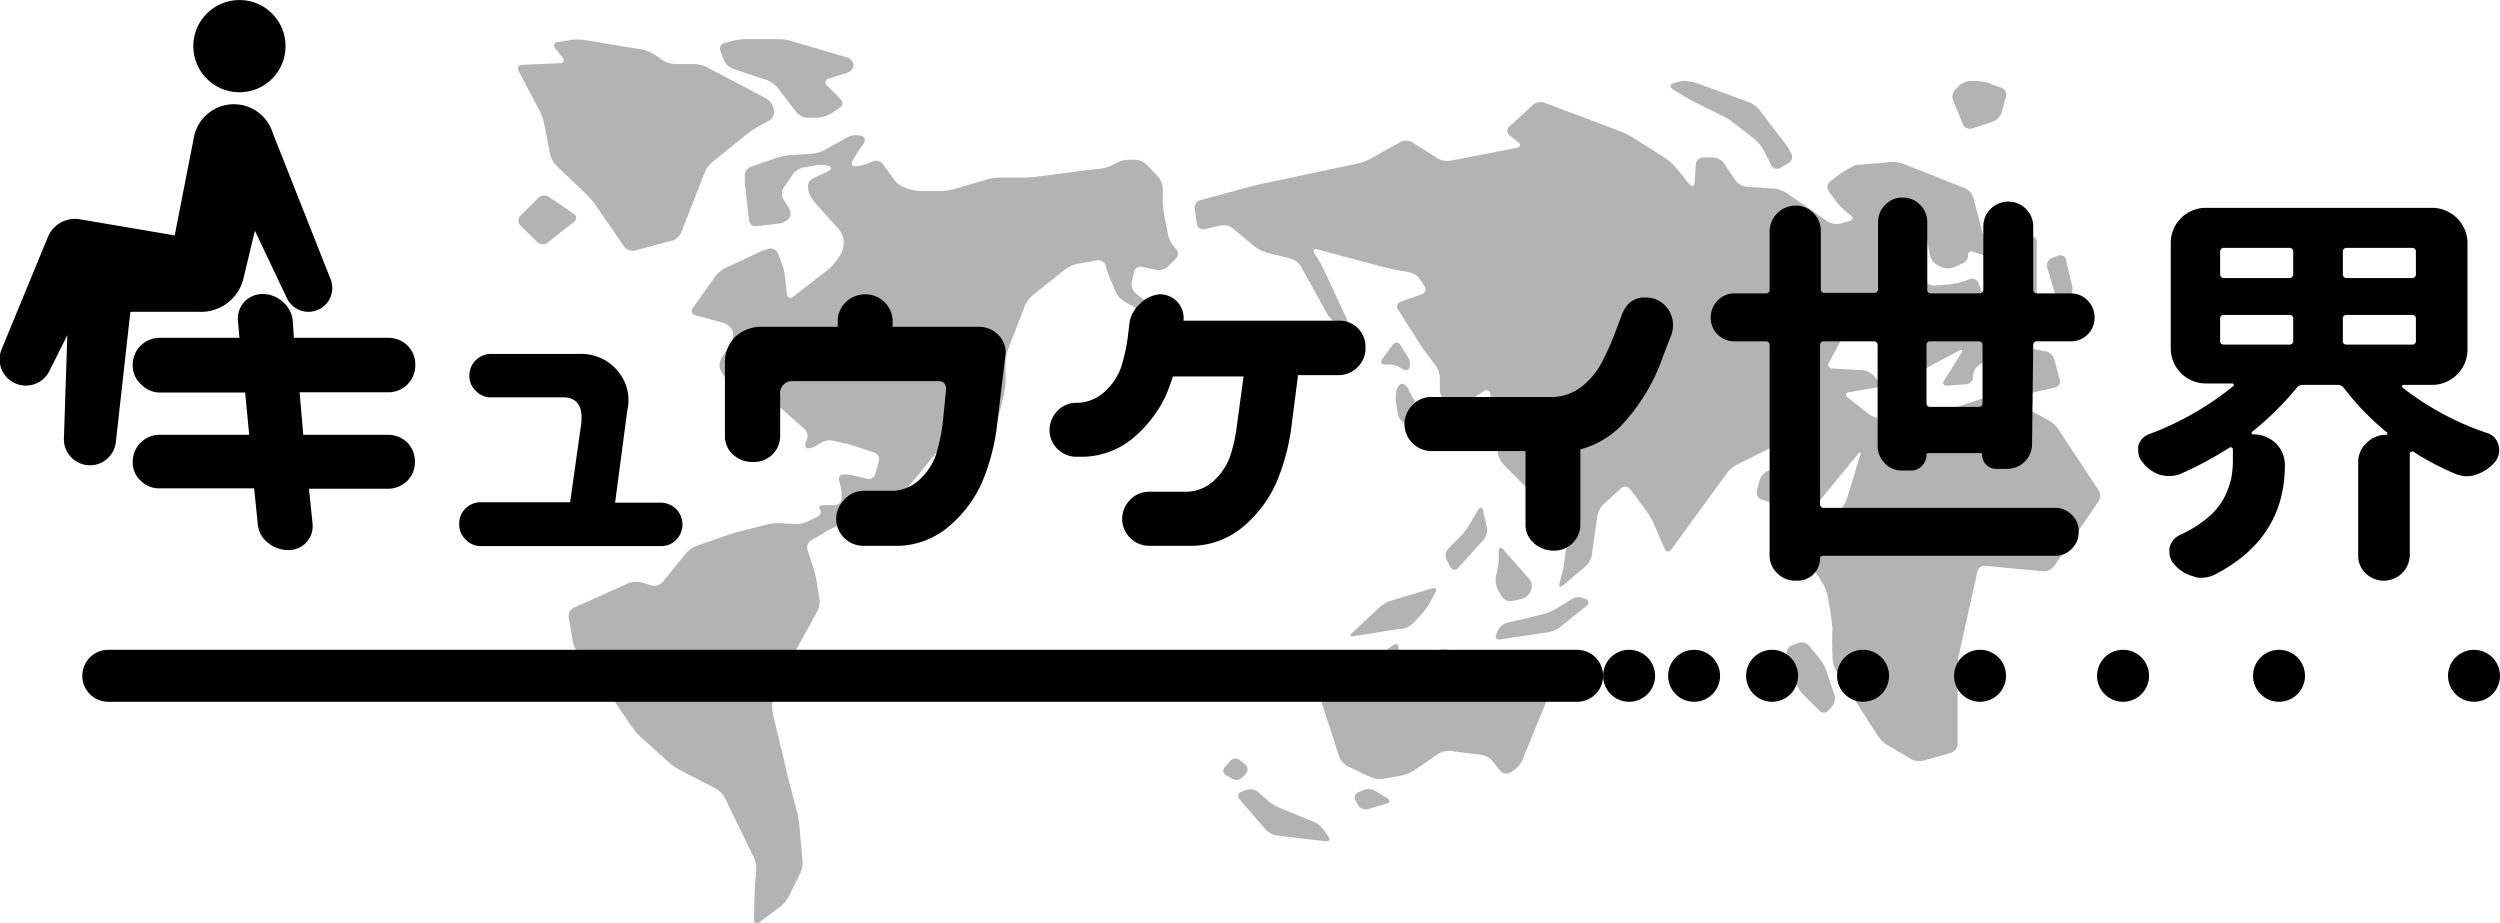 <svg id="レイヤー_1" data-name="レイヤー 1" xmlns="http://www.w3.org/2000/svg" viewBox="0 0 192.33 70.99"><defs><style>.cls-1{fill:#b3b3b3;}.cls-2{fill:none;stroke:#000;stroke-linecap:round;stroke-miterlimit:10;stroke-width:4px;}</style></defs><path class="cls-1" d="M156.55,36.84a4.12,4.12,0,0,0-.77-.67l-2.49-1.58a6.58,6.58,0,0,0-.92-.46l-5.89-2.22a.94.94,0,0,0-.87.16l-1.82,1.67a.43.43,0,0,0,0,.67l.68.55c.22.18.17.37-.11.42l-5.13,1a1.54,1.54,0,0,1-.94-.18l-2-1.26a1,1,0,0,0-.89,0l-2.33,1.3a3.71,3.71,0,0,1-1,.36l-7.27,1.54-1,.24L120,39.41a.62.62,0,0,0-.42.66l.17,1.17a.48.48,0,0,0,.58.4l1.26-.29a1.21,1.21,0,0,1,.9.21L124.23,43a2.87,2.87,0,0,0,.91.45l1.84.46a1.38,1.38,0,0,1,.76.58l2.08,3.75a1.32,1.32,0,0,0,.76.57l.41.1c.28.06.41-.1.29-.36l-1.76-3.78a10,10,0,0,0-.5-.91l-.22-.35c-.15-.25-.05-.38.22-.31L134,44.53c.28.07.73.18,1,.23l1.12.2a1.38,1.38,0,0,1,.79.53l.35.55a.4.4,0,0,1-.21.61l-1.61.56a.4.4,0,0,0-.22.61l1.71,2.69c.16.24.42.62.59.84l.61.8a1.78,1.78,0,0,1,.31.93V54a1.24,1.24,0,0,0,.4.85l.43.37a.72.72,0,0,0,.83,0l1.72-1.11a.3.3,0,0,1,.5.23l.58,4.54a1.8,1.8,0,0,0,.44.87l1.92,1.93a1.1,1.1,0,0,1,.27.87l-.2,1.12a1.28,1.28,0,0,0,.23.91l.13.16a.78.78,0,0,0,.81.25l1.41-.46a.3.3,0,0,1,.42.35L148,67.32c0,.28-.14.74-.21,1l-.13.55c-.07.28,0,.35.27.17l1.73-1.47a1.54,1.54,0,0,0,.47-.84l.43-3.06a1.72,1.72,0,0,1,.46-.86l1.37-1.24a.46.46,0,0,1,.69.07l1.26,1.69a6.09,6.09,0,0,1,.52.89l.87,2c.12.26.35.29.52.06l4.3-5.9a2.55,2.55,0,0,1,.78-.64L164.81,58a3.3,3.3,0,0,1,1-.26l.46,0c.28,0,.36.12.17.34l-1.06,1.17a2.81,2.81,0,0,1-.82.59l-.93.42a1.23,1.23,0,0,0-.6.72l-.2.8a.56.56,0,0,0,.37.66l3.09,1a.81.81,0,0,0,.82-.24l3.49-4.25c.18-.22.26-.17.17.1l-1,3.28a2.72,2.72,0,0,1-.49.88l-.35.39a1.78,1.78,0,0,1-.86.47l-2.34.36a.32.32,0,0,0-.24.52l2.44,4a3.21,3.21,0,0,1,.36,1,23.88,23.88,0,0,1,.36,2.47c-.06.19,0,2.2,0,2.2a2.11,2.11,0,0,0,.29,1l3.19,5a2.56,2.56,0,0,0,.73.7l1.83,1.09a1.33,1.33,0,0,0,.94.12l2.15-.61a.74.74,0,0,0,.5-.66l0-6a5.07,5.07,0,0,1,.12-1L179.79,68a.59.59,0,0,1,.62-.46l4.47.42a1,1,0,0,0,.81-.38l3.43-5a.84.84,0,0,0,0-.85L186,57a2.49,2.49,0,0,0-.74-.67l-1.62-.87a4.83,4.83,0,0,0-1-.38l-1.52-.39a2.07,2.07,0,0,0-1,0l-4,1.35a3.81,3.81,0,0,1-1,.17h-2.72a1.82,1.82,0,0,1-.93-.32l-1.64-1.3c-.23-.18-.18-.36.1-.41l2.09-.35c.28,0,.36-.26.17-.48l-.36-.43a1.42,1.42,0,0,0-.86-.43l-2.33-.13a.3.3,0,0,1-.26-.48l1-1.82a.71.71,0,0,1,.76-.32l2.36.64a.91.91,0,0,1,.61.64l.39,2a.37.37,0,0,0,.56.27l4.31-2.3c.25-.13.33,0,.18.2l-1.32,2.1c-.15.24-.05.42.24.39l1.49-.11a.54.54,0,0,0,.49-.56V53a1.09,1.09,0,0,1,.38-.83l.73-.54a.56.56,0,0,1,.75.08l1.08,1.28a2.05,2.05,0,0,1,.39.91v.07a.46.46,0,0,0,.57.4l2.42-.55a.48.48,0,0,0,.36-.61l-.43-1.59a.89.89,0,0,0-.65-.58L183,50.64a.49.49,0,0,1-.4-.59l.16-.74a.79.79,0,0,0-.32-.79l-1.59-1.05a1.83,1.83,0,0,1-.62-.76l-.34-.91a.54.54,0,0,0-.67-.32l-.51.18a5.87,5.87,0,0,1-1,.22l-1.17.1a1.12,1.12,0,0,1-.84-.36l-1.16-1.46a8.27,8.27,0,0,0-.71-.74l-.33-.29a.5.5,0,0,1,0-.72l.33-.34a2,2,0,0,0,.42-.89l0-.34a.67.67,0,0,1,.59-.54H175a.6.6,0,0,1,.61.48l.53,2.87a1.18,1.18,0,0,0,.55.74l.37.18a1.27,1.27,0,0,0,.94,0l.67-.3a.67.67,0,0,0,.41-.63c0-.23.15-.34.42-.25l.71.24c.27.1.43,0,.35-.33l-1.09-4.11a1.19,1.19,0,0,0-.61-.69l-4.74-1.88a2.38,2.38,0,0,0-1-.14s-2.27.21-2.66.21a8.78,8.78,0,0,0-2,1.29.55.55,0,0,0-.1.74l.62.85a4.15,4.15,0,0,0,.72.73l.34.27c.23.18.19.38-.09.45l-.74.2a1.31,1.31,0,0,1-.93-.17l-3.16-2.19a2.32,2.32,0,0,0-.94-.34L162,38.37a1.27,1.27,0,0,1-.81-.47l-.91-1.35a1.11,1.11,0,0,0-.8-.43h-.78a.57.57,0,0,0-.56.52l-.11,1.43c0,.28-.19.34-.38.12Z" transform="translate(-27.67 -24.01)"/><path class="cls-1" d="M184.36,42.59a.34.34,0,0,0-.48-.34l-1.16.43a1.08,1.08,0,0,0-.62.67l-.52,2a1.09,1.09,0,0,0,.21.89l1.14,1.35a1.74,1.74,0,0,0,.84.51l.09,0a.39.39,0,0,0,.5-.4V42.59Z" transform="translate(-27.67 -24.01)"/><path class="cls-1" d="M186.61,44a.43.43,0,0,0-.59-.32l-.53.2a.59.59,0,0,0-.33.69l.74,2.5a.32.32,0,0,0,.54.17l.37-.31a.94.94,0,0,0,.29-.84Z" transform="translate(-27.67 -24.01)"/><path class="cls-1" d="M168.16,75.57a3.39,3.39,0,0,0-.5-.89l-.82-1a.78.78,0,0,0-.82-.21l-.52.2a.57.57,0,0,0-.33.69l.67,2.18a2.42,2.42,0,0,0,.51.86l1.28,1.27a.47.47,0,0,0,.71,0l.28-.32a1,1,0,0,0,.18-.88Z" transform="translate(-27.67 -24.01)"/><path class="cls-1" d="M141.77,63.29c-.06-.28-.23-.31-.38-.06l-.7,1.18a5.35,5.35,0,0,1-.62.82l-1,1a.78.78,0,0,0-.12.83l.3.57a.34.34,0,0,0,.59.07l2-2.2a1.13,1.13,0,0,0,.23-.89Z" transform="translate(-27.67 -24.01)"/><path class="cls-1" d="M145.46,69.41a.88.88,0,0,0-.14-.86l-2-2.27c-.19-.22-.35-.16-.35.13v.48a5.9,5.9,0,0,1-.11,1l-.11.5a1.68,1.68,0,0,0,.16,1l.31.53a.78.78,0,0,0,.77.33l.74-.16a1.13,1.13,0,0,0,.71-.59Z" transform="translate(-27.67 -24.01)"/><path class="cls-1" d="M149.57,70.06a1.07,1.07,0,0,0-.91,0l-1.32.81a4,4,0,0,1-1,.4l-2.74.66a1.18,1.18,0,0,0-.71.6l-.11.27c-.11.27,0,.45.31.4l3.7-.55a2.61,2.61,0,0,0,.92-.4l2-1.62a.3.3,0,0,0-.06-.55Z" transform="translate(-27.67 -24.01)"/><path class="cls-1" d="M138.1,69.58c.14-.25,0-.39-.24-.31l-3.15.94a2.72,2.72,0,0,0-.88.49l-2.14,2c-.21.19-.16.31.12.26l2.51-.41,1-.16.24,0a1.68,1.68,0,0,0,.86-.46l.66-.72a6.12,6.12,0,0,0,.6-.84Z" transform="translate(-27.67 -24.01)"/><path class="cls-1" d="M146.7,77.82a.44.44,0,0,0-.3-.61l-3.27-.87a3.91,3.91,0,0,1-.94-.4l-3-1.88a1,1,0,0,0-.88,0l-2.21,1.27a.56.56,0,0,1-.65,0,1.51,1.51,0,0,1-.19-.76v-.71c0-.29-.19-.38-.42-.21l-5.18,3.79a.74.74,0,0,0-.26.79l1.3,4a1.43,1.43,0,0,0,.63.72l1.78.85a1.83,1.83,0,0,0,1,.12l1.44-.26a2.83,2.83,0,0,0,.93-.39L138.32,82a1.55,1.55,0,0,1,.94-.22l2.4.31a1.49,1.49,0,0,1,.84.48l.58.74a.61.61,0,0,0,.77.13l.28-.17a1.87,1.87,0,0,0,.64-.75Z" transform="translate(-27.67 -24.01)"/><path class="cls-1" d="M134.33,85.84c.28-.08.3-.27.06-.42l-.9-.56a1.18,1.18,0,0,0-.92-.08l-.4.17a.44.44,0,0,0-.22.64l.2.36a.69.69,0,0,0,.75.31Z" transform="translate(-27.67 -24.01)"/><path class="cls-1" d="M129.52,87.87a2,2,0,0,0-.77-.63l-2.66-1.09a3.53,3.53,0,0,1-.87-.54l-.77-.68a1,1,0,0,0-.88-.16l-.39.15a.35.35,0,0,0-.15.58l2,2.32a1.59,1.59,0,0,0,.85.46l3.76.45c.29,0,.39-.13.23-.36Z" transform="translate(-27.67 -24.01)"/><path class="cls-1" d="M123.05,82.49a.53.53,0,0,0-.73.05l-.42.48a.4.4,0,0,0,.11.64l.48.27a.66.66,0,0,0,.79-.14l.21-.23a.51.51,0,0,0,0-.73Z" transform="translate(-27.67 -24.01)"/><path class="cls-1" d="M135.4,50.54a.34.34,0,0,0-.59,0l-.81,1.1c-.16.23-.07.42.21.42h.39a1.71,1.71,0,0,1,.93.32h0c.23.18.48.14.57-.07a1,1,0,0,0-.11-.82Z" transform="translate(-27.67 -24.01)"/><path class="cls-1" d="M136.05,54c-.12-.26-.35-.47-.51-.47s-.35.2-.42.45a2.84,2.84,0,0,0-.05,1l.15.92a1,1,0,0,0,.57.7h0l.75.31c.14.06.49.17.76.25l.3.08a7.31,7.31,0,0,1,1,.36c.25.11.68.29,1,.39h0c.26.1.48,0,.47-.23a.87.87,0,0,0-.46-.65L137.5,56a2.41,2.41,0,0,1-.73-.69l-.21-.35a9.93,9.93,0,0,1-.49-.91Z" transform="translate(-27.67 -24.01)"/><path class="cls-1" d="M165.5,35.87a3.77,3.77,0,0,0-.48-.8l-2-2.61a2,2,0,0,0-.8-.59l-4-1.46a3.59,3.59,0,0,0-.94-.17,2.59,2.59,0,0,0-.9.19c-.25.11-.26.31,0,.46l.93.57c.24.14.65.37.91.49l2,1a4.91,4.91,0,0,1,.87.55l1.58,1.23a2.85,2.85,0,0,1,.65.78l.62,1.22a.5.5,0,0,0,.69.2l.66-.39A.55.55,0,0,0,165.5,35.87Z" transform="translate(-27.67 -24.01)"/><path class="cls-1" d="M182,31.44a.56.56,0,0,0-.33-.67l-1-.36a3.51,3.51,0,0,0-1-.17h-.39a1.44,1.44,0,0,0-.88.36l-.3.3a.83.83,0,0,0-.17.85l.76,1.83a.58.58,0,0,0,.7.31l1.6-.52a1.15,1.15,0,0,0,.65-.65Z" transform="translate(-27.67 -24.01)"/><path class="cls-1" d="M116.78,37.62a1.55,1.55,0,0,1,.35.9v1a6.91,6.91,0,0,0,.1,1l.32,1.64A2.27,2.27,0,0,0,118,43l.14.15a.53.53,0,0,1,0,.74l-.62.63a1.07,1.07,0,0,1-.87.26l-1.13-.24a.51.51,0,0,0-.61.4l-.17.8a.9.9,0,0,0,.29.82l.75.59a8.28,8.28,0,0,1,.75.7l.92,1c.19.21.15.27-.1.13l-1.17-.66-.91-.5-1.09-.61a1.7,1.7,0,0,1-.66-.72l-.43-1a8.72,8.72,0,0,1-.36-1l0-.05a.6.6,0,0,0-.66-.4l-1.51.27a2.46,2.46,0,0,0-.92.41l-2.52,2a2.48,2.48,0,0,0-.6.8l-1.3,3.37a3.16,3.16,0,0,0-.19,1v1.45a5.91,5.91,0,0,1-.12,1l-.49,2a2.61,2.61,0,0,1-.46.91l-2.44,2.91a1.06,1.06,0,0,1-.59.4c-.14,0-.21-.23-.14-.51l.11-.5c.06-.27.14-.73.17-1l0-.17a2,2,0,0,0,0-.78c-.06-.14-.26-.08-.44.14l-.85,1c-.18.22-.48.58-.65.8,0,0-1.62,2-1.75,2.1a13,13,0,0,0-.88,1,1.86,1.86,0,0,1-.83.52l-.68.15a6.93,6.93,0,0,0-1,.33l-2,.87a9.84,9.84,0,0,0-.91.48l-1,.59a.67.67,0,0,0-.28.76l.4,1.21a8.64,8.64,0,0,1,.26,1l.25,1.49a1.68,1.68,0,0,1-.16,1l-1.36,2.46c-.13.25-.36.65-.51.9l-1.16,2a3.31,3.31,0,0,0-.33,1l-.07.49a3.12,3.12,0,0,0,0,1l1,4.17c.06.28.17.73.23,1L89,86.5c.06.28.13.74.16,1l.25,2.72a2,2,0,0,1-.19,1L88.34,93a2.57,2.57,0,0,1-.66.77l-1.6,1.2c-.23.17-.41.07-.41-.21l.07-2.48a7,7,0,0,1,.1-1l0-.23a2.06,2.06,0,0,0-.14-1l-2.27-4.67a1.72,1.72,0,0,0-.69-.7L80,83.26a4.36,4.36,0,0,1-.85-.57l-2.21-2a5,5,0,0,1-.67-.78l-1.53-2.25c-.16-.23-.44-.61-.61-.83l-2-2.6a2.33,2.33,0,0,1-.4-.91l-.31-1.83a.71.71,0,0,1,.39-.72L76,68.88a1.78,1.78,0,0,1,1-.07l.82.24a.85.85,0,0,0,.82-.26l1.81-2.22a2.1,2.1,0,0,1,.81-.57l2.52-.87c.27-.09.71-.22,1-.29l1.93-.49a4.35,4.35,0,0,1,1-.09l1.08.07a2.36,2.36,0,0,0,1-.2l.75-.36a.39.39,0,0,0,.21-.58c-.14-.19,0-.33.26-.32l.86,0a.52.52,0,0,0,.54-.49v-.31a3.43,3.43,0,0,0-.16-1v0c-.1-.26,0-.51.15-.55a2.45,2.45,0,0,1,.83.05l1.19.28A.53.53,0,0,0,95,60.5l.28-1a.55.55,0,0,0-.35-.67l-1.3-.44c-.27-.09-.72-.22-1-.28l-.88-.2a1.35,1.35,0,0,0-.94.17l-.22.15a1.56,1.56,0,0,1-.77.27c-.19,0-.26-.23-.15-.5l.07-.16a.76.76,0,0,0-.18-.82l-2-1.78a4.06,4.06,0,0,0-.86-.55l-2.64-1.17a2,2,0,0,1-.74-.66l-.19-.32a1,1,0,0,1,0-.89l.81-1.35a1.05,1.05,0,0,0,.07-.88,1.23,1.23,0,0,0-.69-.57l-2.15-.59a.33.33,0,0,1-.2-.55l1.73-2.44a2.28,2.28,0,0,1,.77-.64L86,43.44a5.07,5.07,0,0,1,.9-.31.62.62,0,0,1,.63.4l.25.63a4.47,4.47,0,0,1,.26,1l.18,1.47a.27.27,0,0,0,.47.2l2.59-2a4.16,4.16,0,0,0,.71-.74l.31-.44a1.87,1.87,0,0,0,.28-.94v-.13a1.69,1.69,0,0,0-.36-.91l-1.9-2.12a2.5,2.5,0,0,1-.47-.88l0-.21a.65.65,0,0,1,.34-.72l1.18-.55c.25-.12.31-.3.12-.39a1.69,1.69,0,0,0-.86-.1l-1.13.19a1.42,1.42,0,0,0-.81.5l-.75,1.09a.87.87,0,0,0,0,.87l.43.68a.71.71,0,0,1,0,.78,1.25,1.25,0,0,1-.77.4l-1.65.19A.52.52,0,0,1,85.3,41l-.22-1.9c0-.29-.08-.75-.11-1l0-.57a.69.69,0,0,1,.45-.68l2-.7a4.33,4.33,0,0,1,1-.2l1.69-.11a2.74,2.74,0,0,0,1-.29l1.78-1a1.39,1.39,0,0,1,.94-.1l.09,0a.37.37,0,0,1,.2.59l-.27.39c-.16.24-.41.63-.55.88l-.05.09c-.14.25,0,.43.26.39h.09a3.83,3.83,0,0,0,1-.27l.22-.09a.65.65,0,0,1,.77.2l.9,1.24a1.92,1.92,0,0,0,.8.58l.27.1a3.81,3.81,0,0,0,1,.16l1.51,0a4.33,4.33,0,0,0,1-.15l2.55-.75a4.31,4.31,0,0,1,1-.14h1.86a9.06,9.06,0,0,0,1-.07l2.9-.38,1-.13.92-.1a3,3,0,0,0,1-.31l.26-.14a2.35,2.35,0,0,1,1-.24l.48,0a1.4,1.4,0,0,1,.86.39Z" transform="translate(-27.67 -24.01)"/><path class="cls-1" d="M93.34,29a.67.67,0,0,0-.5-.57l-4.27-1.26a4.33,4.33,0,0,0-1-.15H85a4.47,4.47,0,0,0-1,.14l-.59.16a.45.45,0,0,0-.32.61l.28.72a1.24,1.24,0,0,0,.68.65l2.64.88a2,2,0,0,1,.8.57l1.45,1.9a1.19,1.19,0,0,0,.83.41h.82a2.14,2.14,0,0,0,.95-.28l.73-.47a.41.41,0,0,0,.07-.66l-1.05-1.07a.29.29,0,0,1,.14-.52l1.47-.47A.69.69,0,0,0,93.34,29Z" transform="translate(-27.67 -24.01)"/><path class="cls-1" d="M87.18,32.34a1.2,1.2,0,0,0-.55-.75l-4.57-2.41a2.52,2.52,0,0,0-1-.24H79.67a2,2,0,0,1-1-.29l-.65-.45a3,3,0,0,0-.94-.38l-4.5-.74a3.87,3.87,0,0,0-1,0l-1,.17c-.28,0-.37.27-.19.49l.56.7c.18.22.09.42-.19.43L67.85,29a.3.3,0,0,0-.28.48l1.63,3.09a4.14,4.14,0,0,1,.34,1l.45,2.3a2,2,0,0,0,.47.87L72.82,39a5.6,5.6,0,0,1,.67.79L75.7,43a.8.8,0,0,0,.8.29l2.88-.77a1.13,1.13,0,0,0,.69-.61l1.82-4.65a2.34,2.34,0,0,1,.6-.8l2.68-2.16a7.12,7.12,0,0,1,.86-.57l.82-.45a.77.77,0,0,0,.36-.76Z" transform="translate(-27.67 -24.01)"/><path class="cls-1" d="M71.83,41.08a.36.36,0,0,0,0-.61l-1.95-1.32a.65.65,0,0,0-.79.08l-1.39,1.38a.53.53,0,0,0,0,.74L69,42.63a.59.59,0,0,0,.77.06Z" transform="translate(-27.67 -24.01)"/><path d="M37.88,52.12A2.07,2.07,0,0,1,40,50h6.09l-.12-1.34a1.89,1.89,0,0,1,.53-1.46,1.92,1.92,0,0,1,1.44-.57,2.33,2.33,0,0,1,1.5.61,2.21,2.21,0,0,1,.75,1.42L50.28,50h7.25a2.1,2.1,0,0,1,1.5.6,2.06,2.06,0,0,1,.59,1.5,2.07,2.07,0,0,1-2.09,2.09H50.72L51,57.46h6.5a2.13,2.13,0,0,1,1.5.59,2.09,2.09,0,0,1,.59,1.5A2,2,0,0,1,59,61a2.07,2.07,0,0,1-1.49.61H51.44l.28,2.72a1.85,1.85,0,0,1-1.88,2,2.42,2.42,0,0,1-1.57-.58,2,2,0,0,1-.77-1.45l-.28-2.72H40A2,2,0,0,1,38.5,61a1.91,1.91,0,0,1-.62-1.47A2.07,2.07,0,0,1,40,57.46h6.84l-.31-3.25H40a2,2,0,0,1-1.47-.63A1.91,1.91,0,0,1,37.88,52.12Z" transform="translate(-27.67 -24.01)"/><path d="M63,64.3a1.59,1.59,0,0,1,.48-1.17,1.63,1.63,0,0,1,1.18-.48h6.87l.85-6q.24-2-1.29-2.07H65.47a1.54,1.54,0,0,1-1.19-.5,1.51,1.51,0,0,1-.5-1.15,1.66,1.66,0,0,1,1.69-1.69h6.75a3.65,3.65,0,0,1,3,1.34,3.46,3.46,0,0,1,.71,3l-.94,7.1h3.53a1.68,1.68,0,0,1,1.17,2.86,1.59,1.59,0,0,1-1.17.48H64.66a1.54,1.54,0,0,1-1.16-.5A1.57,1.57,0,0,1,63,64.3Z" transform="translate(-27.67 -24.01)"/><path d="M86.38,49.15h5.74v-.47a2,2,0,0,1,.66-1.46,2.16,2.16,0,0,1,1.5-.57,2.1,2.1,0,0,1,1.44.61,2,2,0,0,1,.62,1.42v.47h6.6a2.09,2.09,0,0,1,1.5.59,1.91,1.91,0,0,1,.59,1.5L104.34,57a16.23,16.23,0,0,1-1.15,4.19,9.54,9.54,0,0,1-2.52,3.32A6.24,6.24,0,0,1,96.88,66H94a2.09,2.09,0,0,1-2-2,2.09,2.09,0,0,1,.58-1.5A2,2,0,0,1,94,61.77h2.38a3.16,3.16,0,0,0,2.07-.9,4.54,4.54,0,0,0,1.24-1.93,13.26,13.26,0,0,0,.5-2.36l.25-2.46c.06-.5-.12-.77-.53-.79H88.69a.93.93,0,0,0-1,1.07v3.15a2,2,0,0,1-2.07,2A2.18,2.18,0,0,1,84.08,59a1.88,1.88,0,0,1-.64-1.46V51.93a2.83,2.83,0,0,1,.78-2A3,3,0,0,1,86.38,49.15Z" transform="translate(-27.67 -24.01)"/><path d="M116.91,46.65a1.83,1.83,0,0,1,1.36.61,1.85,1.85,0,0,1,.45,1.42v0h11.9a2,2,0,0,1,2.1,2.09,2,2,0,0,1-.61,1.49,2.05,2.05,0,0,1-1.49.61h-3.09L127,57a16.24,16.24,0,0,1-1.16,4.19,9.4,9.4,0,0,1-2.51,3.32A6.26,6.26,0,0,1,119.5,66H116a2.09,2.09,0,0,1-2-2,2.09,2.09,0,0,1,.58-1.5,2,2,0,0,1,1.45-.66h3a3.2,3.2,0,0,0,2.08-.9,4.61,4.61,0,0,0,1.23-1.93,12.43,12.43,0,0,0,.5-2.36l.5-3.68h-5.43c-.15.45-.32.91-.5,1.37a9.67,9.67,0,0,1-2.52,3.33,6.23,6.23,0,0,1-3.8,1.48h-.68a2.08,2.08,0,0,1-2-2,2.17,2.17,0,0,1,.58-1.5,2,2,0,0,1,1.46-.65h.18a3.24,3.24,0,0,0,2.08-.91,4.55,4.55,0,0,0,1.24-1.92,14.43,14.43,0,0,0,.5-2.36l.12-1a2.42,2.42,0,0,1,.84-1.46A2.39,2.39,0,0,1,116.91,46.65Z" transform="translate(-27.67 -24.01)"/><path d="M156.25,49.77l-.63,1.63a14.89,14.89,0,0,1-3.24,5.37,6.91,6.91,0,0,1-3.13,1.81v5.79a2,2,0,0,1-2.06,2,2.22,2.22,0,0,1-1.52-.58,1.87,1.87,0,0,1-.64-1.45V58.71h-7.31a2.09,2.09,0,0,1-2-2,2.09,2.09,0,0,1,.58-1.5,2,2,0,0,1,1.45-.66h9.5a3.83,3.83,0,0,0,2.23-.9A5.73,5.73,0,0,0,151,51.69a20.72,20.72,0,0,0,1-2.29l.38-1a2.53,2.53,0,0,1,.64-1.08,1.76,1.76,0,0,1,1.29-.42,2,2,0,0,1,1.46.62,2.11,2.11,0,0,1,.61,1.5A2.27,2.27,0,0,1,156.25,49.77Z" transform="translate(-27.67 -24.01)"/><path d="M184,58.15a1.91,1.91,0,0,1-1.94,1.93h-.81a1.06,1.06,0,0,1-.78-.32,1.08,1.08,0,0,1-.31-.77c0-.08,0-.12-.13-.12h-4q-.15,0-.15.12a1.21,1.21,0,0,1-.35.86,1.12,1.12,0,0,1-.84.36H174a1.8,1.8,0,0,1-1.33-.56,1.91,1.91,0,0,1-.55-1.35V50.58a.28.28,0,0,0-.31-.31H168a.28.28,0,0,0-.31.31V62.77a.27.27,0,0,0,.31.31h17.75a1.76,1.76,0,0,1,1.31.54,1.72,1.72,0,0,1,.53,1.29,1.78,1.78,0,0,1-.53,1.31,1.73,1.73,0,0,1-1.31.55H167.91c-.15,0-.22.06-.22.19A1.71,1.71,0,0,1,166,68.68h-.22a1.91,1.91,0,0,1-1.39-.58,1.85,1.85,0,0,1-.58-1.36V50.58a.28.28,0,0,0-.31-.31h-2.38a1.8,1.8,0,0,1-1.31-.53,1.78,1.78,0,0,1-.53-1.3,1.84,1.84,0,0,1,.53-1.31,1.78,1.78,0,0,1,1.31-.55h2.38a.27.27,0,0,0,.31-.31V41.83a2,2,0,0,1,2-2,1.84,1.84,0,0,1,1.37.57,1.92,1.92,0,0,1,.57,1.39v4.44a.27.27,0,0,0,.31.31h3.78a.27.27,0,0,0,.31-.31V41.12a1.89,1.89,0,0,1,.55-1.35,1.8,1.8,0,0,1,1.34-.56,1.83,1.83,0,0,1,1.35.56,1.89,1.89,0,0,1,.55,1.35v5.15a.27.27,0,0,0,.31.31h3.69a.28.28,0,0,0,.31-.31V41.46a1.91,1.91,0,0,1,.56-1.38,1.93,1.93,0,0,1,2.72,0,1.91,1.91,0,0,1,.56,1.38v4.81a.28.28,0,0,0,.31.31h2.57a1.78,1.78,0,0,1,1.31.55,1.84,1.84,0,0,1,.53,1.31,1.78,1.78,0,0,1-.53,1.3,1.8,1.8,0,0,1-1.31.53h-2.57a.28.28,0,0,0-.31.31ZM175.88,55a.27.27,0,0,0,.31.31h3.69a.28.28,0,0,0,.31-.31V50.58a.28.28,0,0,0-.31-.31h-3.69a.28.28,0,0,0-.31.31Z" transform="translate(-27.67 -24.01)"/><path d="M217.5,50.9a2.73,2.73,0,0,1-2.72,2.72h-2.19a.12.12,0,0,0-.12.06.1.1,0,0,0,0,.12,21.78,21.78,0,0,0,6.56,3.53,1.26,1.26,0,0,1,.85.91,1.56,1.56,0,0,1,.06.41,1.43,1.43,0,0,1-.28.84,3.19,3.19,0,0,1-1.41,1,2.26,2.26,0,0,1-.78.16,2.43,2.43,0,0,1-.91-.19,20.38,20.38,0,0,1-3.21-1.69.17.17,0,0,0-.19,0,.14.14,0,0,0-.1.14v7.84a2,2,0,0,1-3.37,1.39,1.85,1.85,0,0,1-.6-1.39V59.58a2,2,0,0,1,.65-1.5,2.1,2.1,0,0,1,1.51-.62s.07,0,.08-.08,0-.08,0-.08A20.06,20.06,0,0,1,208,53.87a.59.59,0,0,0-.5-.25h-2.66a.59.59,0,0,0-.5.25,22.46,22.46,0,0,1-3.43,3.37.07.07,0,0,0,0,.11.11.11,0,0,0,.1.08,2.45,2.45,0,0,1,1.75.69,2.34,2.34,0,0,1,.69,1.68q0,5.66-5.44,8.44a2.38,2.38,0,0,1-1,.22,1.65,1.65,0,0,1-.66-.13,2.79,2.79,0,0,1-1.43-.93,1.35,1.35,0,0,1-.35-.88,2.14,2.14,0,0,1,0-.34,1.44,1.44,0,0,1,.78-1,9.28,9.28,0,0,0,2.16-1.34,5.3,5.3,0,0,0,1.27-1.54,6.52,6.52,0,0,0,.53-1.43,7.18,7.18,0,0,0,.14-1.44v-.84a.16.16,0,0,0-.1-.15.12.12,0,0,0-.15,0,27.93,27.93,0,0,1-3.72,2,2.18,2.18,0,0,1-.91.19,2.84,2.84,0,0,1-.72-.09,2.74,2.74,0,0,1-1.37-1,1.27,1.27,0,0,1-.31-.85,2.31,2.31,0,0,1,0-.37,1.3,1.3,0,0,1,.84-.91,23,23,0,0,0,6.5-3.72.1.1,0,0,0,0-.12.12.12,0,0,0-.12-.06h-2a2.7,2.7,0,0,1-2.72-2.72V42.71A2.7,2.7,0,0,1,197.41,40h17.37a2.73,2.73,0,0,1,2.72,2.72Zm-18.72-7.82a.28.28,0,0,0-.31.32v1.68a.28.28,0,0,0,.31.32h5a.28.28,0,0,0,.31-.32V43.4a.28.28,0,0,0-.31-.32Zm0,5.16a.27.27,0,0,0-.31.31v1.66a.27.27,0,0,0,.31.31h5a.27.27,0,0,0,.31-.31V48.55a.27.27,0,0,0-.31-.31Zm14.44-2.84a.28.28,0,0,0,.31-.32V43.4a.28.28,0,0,0-.31-.32h-5a.28.28,0,0,0-.31.32v1.68a.28.28,0,0,0,.31.32Zm0,5.12a.27.27,0,0,0,.31-.31V48.55a.27.27,0,0,0-.31-.31h-5a.27.27,0,0,0-.31.31v1.66a.27.27,0,0,0,.31.31Z" transform="translate(-27.67 -24.01)"/><line class="cls-2" x1="121.33" y1="51.99" x2="8.33" y2="51.99"/><circle cx="190.33" cy="51.99" r="2"/><circle cx="175.33" cy="51.99" r="2"/><circle cx="163.33" cy="51.99" r="2"/><circle cx="152.33" cy="51.99" r="2"/><circle cx="143.33" cy="51.99" r="2"/><circle cx="136.33" cy="51.99" r="2"/><circle cx="130.33" cy="51.99" r="2"/><circle cx="125.33" cy="51.99" r="2"/><path d="M43,48a3.36,3.36,0,0,0,3.37-2.45l.91-3.79,2.44,5.14a1.83,1.83,0,0,0,3.36-1.47L48.66,34.26a3.13,3.13,0,0,0-6.07.3l-1.48,7.56-7.3-1.24a2.25,2.25,0,0,0-2.45,1.35l-3.54,8.59a2,2,0,0,0,3.68,1.67l1.35-2.7-.26,7.87a2,2,0,0,0,4,.28L37.7,48Z" transform="translate(-27.67 -24.01)"/><circle cx="18.42" cy="3.55" r="3.55"/></svg>